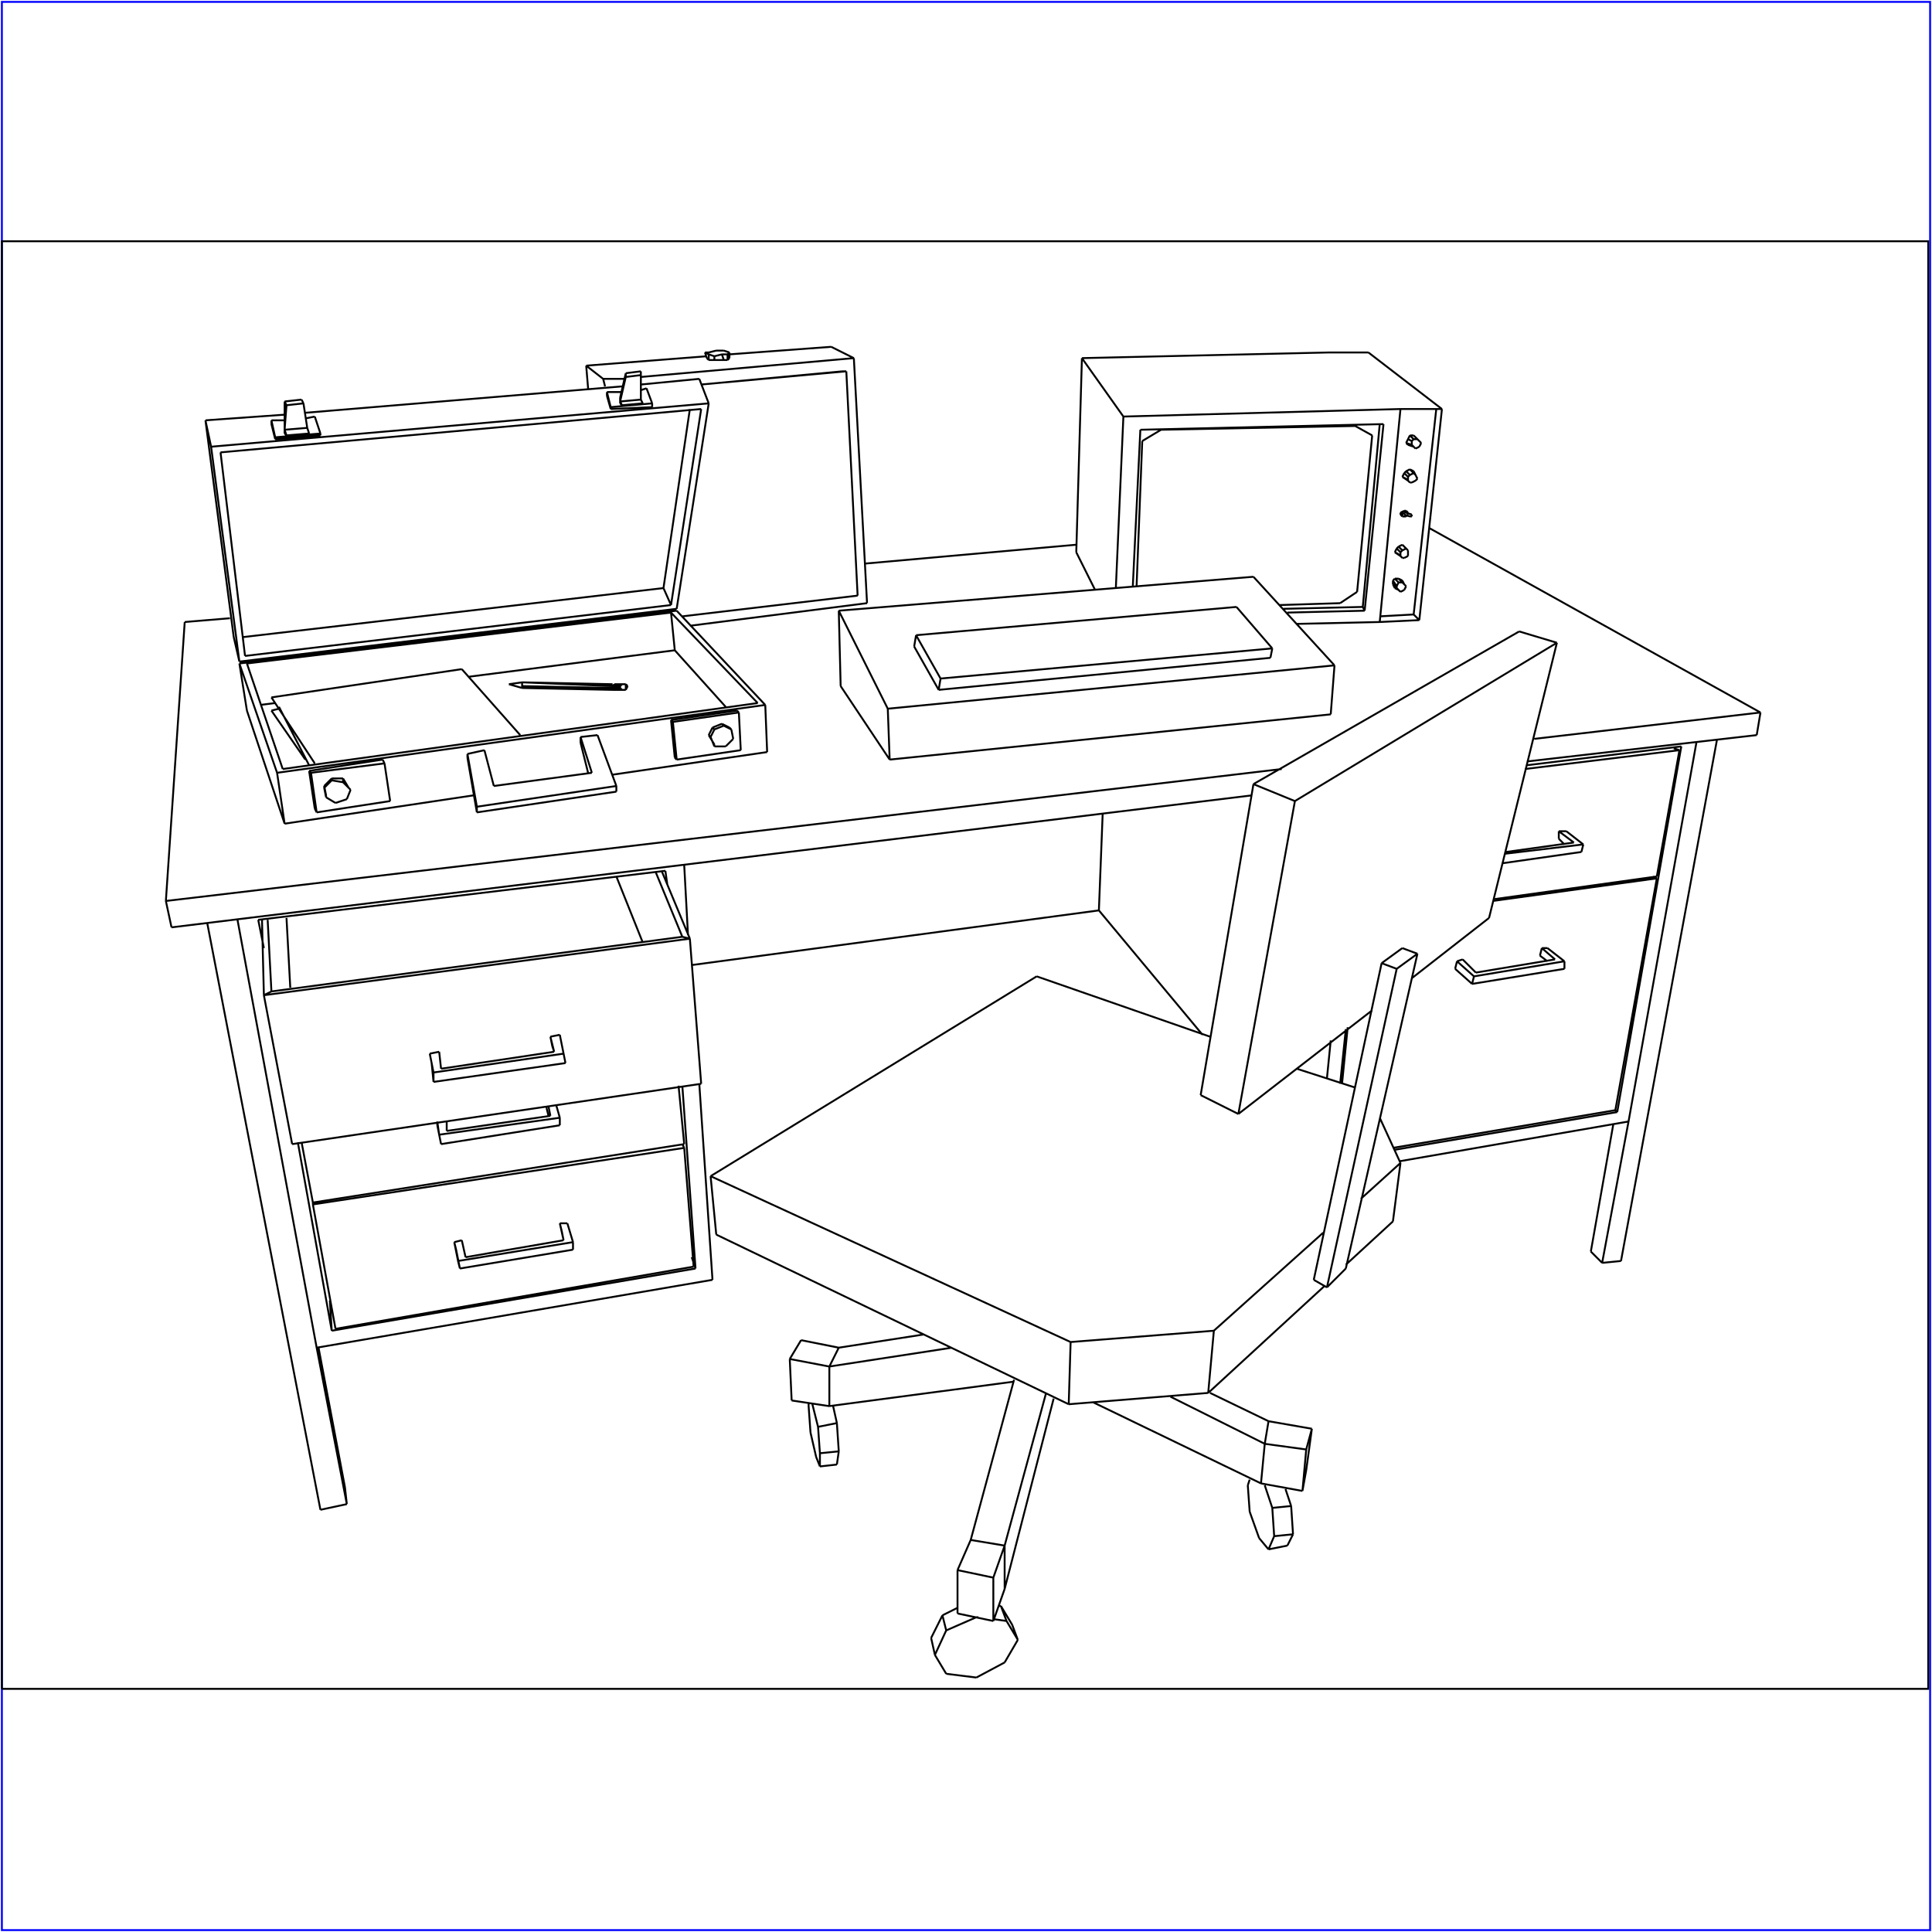 <?xml version="1.0" standalone="no"?>
<!DOCTYPE svg PUBLIC "-//W3C//DTD SVG 20010904//EN"
  "http://www.w3.org/TR/2001/REC-SVG-20010904/DTD/svg10.dtd">
<svg viewBox="0 0 1025 1025" xmlns="http://www.w3.org/2000/svg">
  <title>a SAILDART plot file</title>
  <desc>SAIL III display plot file</desc>
  <rect x="1" y="1" width="1023" height="1023" fill="none" stroke="blue" />
  <path fill="none" stroke="black" stroke-width="1" 
 d="
M 1 896 L 1023 896 L 1023 128 L 1 128 L 1 896
M 817 507 L 821 510
M 825 509 L 783 516
M 830 510 L 821 503
M 776 509 L 773 510
M 773 510 L 772 514
M 773 510 L 782 518
M 772 514 L 781 522
M 783 516 L 776 509
M 821 503 L 818 503
M 818 503 L 817 507
M 818 503 L 825 509
M 830 514 L 830 510
M 781 522 L 830 514
M 782 518 L 781 522
M 830 510 L 782 518
M 712 575 L 715 545
M 879 466 L 792 478
M 879 466 L 877 465
M 739 609 L 857 589
M 857 589 L 879 466
M 665 306 L 445 324
M 708 353 L 665 306
M 472 403 L 706 379
M 471 376 L 445 324
M 674 349 L 498 366
M 675 344 L 499 360
M 708 353 L 471 376
M 656 322 L 486 337
M 674 349 L 675 344
M 706 379 L 708 353
M 675 344 L 656 322
M 445 324 L 446 364
M 486 337 L 499 360
M 499 360 L 498 366
M 486 337 L 485 343
M 498 366 L 485 343
M 446 364 L 472 403
M 471 376 L 472 403
M 665 416 L 637 581
M 657 591 L 728 536
M 665 416 L 806 335
M 826 341 L 790 487
M 749 519 L 790 487
M 687 425 L 657 591
M 637 581 L 657 591
M 826 341 L 806 335
M 687 425 L 826 341
M 665 416 L 687 425
M 508 856 L 527 860
M 508 856 L 508 833
M 669 787 L 580 744
M 671 766 L 621 741
M 440 725 L 505 715
M 533 820 L 555 739
M 533 843 L 559 742
M 673 754 L 642 739
M 440 746 L 538 733
M 420 743 L 440 746
M 490 708 L 445 715
M 538 732 L 515 817
M 691 791 L 693 769
M 527 837 L 508 833
M 515 817 L 508 833
M 669 787 L 671 766
M 696 758 L 673 754
M 671 766 L 673 754
M 693 780 L 696 758
M 693 769 L 696 758
M 527 837 L 527 860
M 527 860 L 533 843
M 527 837 L 533 820
M 691 791 L 693 780
M 669 787 L 691 791
M 671 766 L 693 769
M 419 721 L 420 743
M 425 711 L 419 721
M 445 715 L 425 711
M 419 721 L 440 725
M 440 725 L 445 715
M 440 746 L 440 725
M 533 820 L 515 817
M 533 843 L 533 820
M 733 511 L 697 679
M 752 506 L 714 673
M 741 514 L 704 683
M 697 679 L 704 683
M 744 503 L 733 511
M 733 511 L 741 514
M 752 506 L 744 503
M 704 683 L 714 673
M 741 514 L 752 506
M 675 800 L 671 788
M 685 799 L 682 790
M 663 785 L 662 788
M 676 815 L 675 800
M 685 799 L 675 800
M 662 788 L 663 802
M 676 815 L 673 822
M 676 815 L 686 814
M 668 816 L 673 822
M 673 822 L 683 820
M 663 802 L 668 816
M 683 820 L 686 814
M 686 814 L 685 799
M 444 755 L 442 746
M 434 757 L 431 745
M 429 744 L 429 746
M 444 777 L 445 770
M 434 757 L 435 771
M 444 755 L 434 757
M 435 771 L 435 778
M 435 771 L 445 770
M 433 773 L 435 778
M 435 778 L 444 777
M 430 760 L 433 773
M 429 746 L 430 760
M 445 770 L 444 755
M 534 860 L 527 859
M 531 852 L 530 852
M 518 858 L 518 858
M 519 858 L 518 858
M 508 853 L 500 857
M 502 888 L 518 890
M 540 870 L 537 862
M 534 860 L 540 870
M 537 862 L 531 852
M 534 860 L 531 852
M 500 857 L 494 869
M 500 857 L 502 865
M 494 869 L 496 878
M 533 882 L 540 870
M 518 890 L 533 882
M 496 878 L 502 888
M 502 865 L 496 878
M 502 865 L 518 858
M 688 567 L 719 577
M 641 739 L 567 745
M 732 593 L 743 617
M 644 706 L 702 654
M 641 739 L 703 682
M 714 671 L 739 648
M 722 636 L 743 617
M 642 550 L 550 518
M 550 518 L 377 624
M 568 712 L 644 706
M 377 624 L 568 712
M 380 655 L 567 745
M 739 648 L 743 617
M 644 706 L 641 739
M 567 745 L 568 712
M 377 624 L 380 655
M 742 290 L 744 292
M 743 295 L 740 293
M 742 294 L 744 296
M 743 293 L 741 291
M 747 294 L 747 292
M 745 290 L 744 289
M 747 292 L 745 290
M 744 289 L 742 290
M 746 291 L 744 289
M 742 290 L 741 291
M 741 291 L 740 293
M 740 293 L 742 294
M 747 295 L 747 294
M 745 296 L 747 295
M 744 296 L 745 296
M 743 295 L 744 296
M 743 293 L 743 295
M 744 292 L 743 293
M 746 291 L 744 292
M 747 292 L 746 291
M 746 254 L 748 256
M 747 255 L 744 253
M 747 253 L 745 251
M 746 250 L 748 252
M 752 254 L 751 252
M 750 250 L 748 249
M 751 252 L 750 250
M 748 249 L 746 250
M 750 251 L 748 249
M 746 250 L 745 251
M 745 251 L 744 253
M 744 253 L 746 254
M 751 255 L 752 254
M 749 256 L 751 255
M 748 256 L 749 256
M 747 255 L 748 256
M 747 253 L 747 255
M 748 252 L 747 253
M 750 251 L 748 252
M 751 252 L 750 251
M 747 236 L 750 237
M 749 236 L 746 235
M 749 234 L 747 233
M 748 231 L 750 233
M 754 235 L 753 234
M 751 232 L 750 231
M 753 234 L 751 232
M 750 231 L 748 231
M 752 233 L 750 231
M 748 231 L 747 233
M 747 233 L 746 235
M 746 235 L 747 236
M 753 237 L 754 235
M 751 238 L 753 237
M 750 237 L 751 238
M 749 236 L 750 237
M 749 234 L 749 236
M 750 233 L 749 234
M 752 233 L 750 233
M 753 234 L 752 233
M 740 307 L 742 309
M 741 312 L 739 310
M 740 312 L 742 313
M 741 311 L 739 308
M 746 311 L 745 310
M 740 307 L 739 308
M 744 308 L 742 307
M 745 310 L 744 308
M 742 307 L 740 307
M 744 309 L 742 307
M 739 308 L 739 310
M 739 310 L 740 312
M 745 313 L 746 311
M 743 314 L 745 313
M 742 313 L 743 314
M 741 312 L 742 313
M 741 311 L 741 312
M 742 309 L 741 311
M 744 309 L 742 309
M 745 310 L 744 309
M 746 272 L 749 273
M 749 274 L 749 274
M 749 274 L 749 274
M 749 274 L 749 273
M 748 274 L 749 274
M 745 273 L 748 274
M 745 273 L 745 273
M 745 272 L 745 273
M 745 272 L 745 272
M 746 272 L 745 272
M 746 274 L 747 273
M 747 273 L 747 272
M 744 273 L 744 274
M 744 274 L 746 274
M 746 271 L 745 271
M 746 271 L 746 271
M 745 271 L 743 272
M 745 271 L 745 271
M 743 272 L 743 273
M 743 272 L 744 272
M 743 273 L 744 274
M 743 273 L 744 273
M 744 274 L 744 274
M 744 272 L 744 273
M 745 271 L 744 272
M 746 271 L 745 271
M 747 272 L 746 271
M 571 293 L 581 313
M 571 293 L 574 190
M 724 324 L 683 325
M 606 234 L 603 311
M 711 320 L 679 321
M 723 322 L 681 323
M 723 322 L 732 225
M 750 326 L 732 327
M 750 326 L 762 217
M 592 312 L 596 221
M 688 331 L 732 330
M 601 311 L 605 228
M 732 330 L 743 217
M 734 225 L 724 324
M 753 329 L 765 217
M 743 217 L 765 217
M 719 226 L 728 231
M 605 228 L 734 225
M 705 187 L 574 190
M 616 228 L 606 234
M 711 320 L 720 314
M 720 314 L 728 231
M 719 226 L 616 228
M 724 324 L 723 322
M 753 329 L 750 326
M 732 330 L 753 329
M 726 187 L 705 187
M 574 190 L 596 221
M 765 217 L 726 187
M 743 217 L 596 221
M 233 602 L 232 595
M 237 600 L 237 595
M 292 592 L 291 587
M 297 593 L 295 586
M 290 588 L 291 592
M 232 595 L 232 597
M 290 587 L 290 588
M 234 607 L 297 597
M 297 597 L 297 593
M 292 592 L 237 600
M 232 597 L 234 607
M 233 602 L 234 607
M 297 593 L 233 602
M 363 607 L 360 576
M 160 606 L 166 638
M 166 638 L 363 607
M 293 555 L 294 558
M 230 574 L 300 564
M 294 558 L 234 567
M 234 567 L 233 558
M 299 559 L 297 549
M 300 564 L 299 559
M 233 558 L 228 559
M 228 559 L 229 564
M 228 559 L 230 569
M 229 564 L 230 574
M 297 549 L 292 550
M 292 550 L 293 555
M 292 550 L 294 558
M 230 569 L 230 574
M 299 559 L 230 569
M 140 528 L 139 488
M 144 526 L 142 488
M 366 498 L 372 575
M 366 498 L 351 462
M 152 487 L 154 524
M 327 465 L 341 500
M 348 463 L 362 497
M 362 497 L 144 526
M 140 528 L 155 607
M 140 528 L 366 498
M 155 607 L 372 575
M 366 498 L 362 497
M 140 528 L 144 526
M 298 653 L 299 658
M 243 669 L 241 659
M 299 658 L 247 667
M 243 669 L 304 659
M 304 663 L 304 659
M 245 658 L 241 659
M 241 659 L 242 663
M 242 663 L 244 673
M 247 667 L 245 658
M 301 649 L 297 649
M 304 659 L 301 649
M 297 649 L 298 653
M 297 649 L 299 658
M 244 673 L 304 663
M 243 669 L 244 673
M 363 609 L 362 607
M 166 638 L 166 639
M 166 639 L 178 705
M 166 639 L 363 609
M 368 672 L 363 609
M 178 705 L 368 672
M 840 448 L 798 453
M 835 447 L 799 452
M 827 445 L 830 448
M 797 458 L 839 452
M 840 448 L 831 441
M 839 452 L 840 448
M 831 441 L 827 441
M 827 441 L 827 445
M 827 441 L 835 447
M 891 398 L 809 408
M 891 398 L 888 397
M 793 477 L 879 465
M 879 465 L 891 398
M 375 190 L 374 187
M 376 188 L 376 191
M 376 187 L 374 187
M 387 187 L 386 188
M 386 188 L 383 188
M 386 191 L 386 188
M 383 188 L 379 189
M 384 191 L 383 188
M 379 189 L 376 188
M 379 191 L 379 189
M 374 187 L 376 188
M 380 186 L 376 187
M 384 186 L 380 186
M 387 187 L 384 186
M 387 190 L 387 187
M 375 190 L 376 191
M 376 191 L 379 191
M 379 191 L 384 191
M 384 191 L 386 191
M 386 191 L 387 190
M 340 326 L 340 325
M 339 326 L 339 325
M 333 326 L 333 327
M 326 327 L 327 327
M 320 201 L 321 205
M 311 194 L 312 206
M 453 190 L 340 200
M 447 197 L 372 204
M 449 197 L 372 204
M 441 184 L 387 188
M 366 332 L 460 320
M 331 201 L 320 201
M 375 189 L 311 194
M 362 327 L 455 316
M 460 320 L 453 190
M 455 316 L 449 197
M 449 197 L 447 197
M 311 194 L 320 201
M 453 190 L 441 184
M 329 211 L 332 198
M 329 213 L 330 215
M 329 211 L 329 214
M 341 214 L 340 212
M 329 214 L 330 215
M 330 215 L 341 214
M 332 200 L 332 198
M 329 211 L 329 213
M 340 212 L 329 213
M 329 213 L 332 200
M 340 199 L 332 200
M 340 212 L 340 199
M 340 199 L 340 197
M 340 197 L 332 198
M 343 206 L 340 207
M 330 208 L 322 208
M 346 214 L 343 206
M 322 208 L 322 210
M 322 210 L 324 217
M 324 217 L 346 216
M 324 217 L 324 216
M 346 216 L 346 214
M 324 216 L 346 214
M 322 208 L 324 216
M 151 227 L 151 213
M 151 228 L 152 231
M 163 227 L 161 214
M 164 230 L 163 227
M 151 227 L 151 230
M 151 230 L 152 231
M 152 231 L 164 230
M 152 215 L 151 213
M 151 227 L 151 228
M 163 227 L 151 228
M 151 228 L 152 215
M 161 214 L 152 215
M 161 214 L 160 212
M 160 212 L 151 213
M 167 221 L 162 222
M 151 223 L 144 223
M 170 230 L 167 221
M 144 223 L 144 225
M 170 231 L 170 230
M 144 225 L 146 233
M 146 233 L 170 231
M 146 233 L 146 232
M 146 232 L 170 230
M 144 223 L 146 232
M 124 338 L 109 223
M 330 205 L 162 219
M 371 201 L 340 204
M 352 312 L 129 338
M 352 312 L 366 217
M 151 220 L 109 223
M 127 351 L 359 323
M 376 214 L 371 201
M 117 240 L 372 217
M 376 214 L 112 237
M 130 348 L 117 240
M 356 321 L 352 312
M 356 321 L 372 217
M 130 348 L 356 321
M 109 223 L 112 237
M 124 338 L 127 351
M 127 351 L 112 237
M 359 323 L 376 214
M 329 365 L 330 366
M 330 366 L 330 366
M 330 363 L 332 363
M 277 365 L 325 366
M 277 364 L 325 365
M 277 362 L 325 364
M 325 364 L 326 363
M 325 363 L 277 362
M 330 363 L 330 363
M 330 366 L 332 366
M 329 365 L 329 364
M 329 364 L 330 363
M 325 365 L 325 366
M 277 362 L 270 363
M 270 363 L 277 365
M 332 366 L 332 366
M 332 365 L 332 366
M 332 365 L 332 364
M 332 364 L 332 363
M 333 364 L 332 363
M 332 366 L 333 364
M 325 364 L 325 365
M 325 365 L 329 365
M 329 364 L 325 364
M 330 363 L 326 363
M 325 366 L 330 366
M 277 362 L 277 362
M 277 362 L 277 364
M 277 364 L 277 365
M 385 396 L 389 392
M 376 390 L 379 395
M 379 395 L 379 396
M 387 386 L 383 384
M 388 387 L 387 386
M 383 384 L 378 386
M 383 384 L 384 385
M 378 386 L 376 390
M 379 387 L 378 386
M 376 390 L 377 391
M 379 387 L 377 391
M 384 385 L 379 387
M 388 387 L 384 385
M 389 392 L 388 387
M 379 396 L 385 396
M 377 391 L 379 396
M 359 403 L 393 398
M 392 378 L 357 383
M 391 377 L 356 382
M 392 378 L 391 377
M 356 382 L 358 402
M 357 383 L 356 382
M 358 402 L 359 403
M 357 383 L 359 403
M 393 398 L 392 378
M 178 426 L 184 424
M 173 423 L 178 426
M 185 418 L 182 413
M 182 413 L 176 413
M 182 415 L 182 413
M 176 413 L 172 417
M 176 413 L 176 414
M 172 417 L 173 422
M 172 417 L 172 418
M 173 422 L 173 423
M 186 419 L 185 418
M 184 424 L 186 419
M 172 418 L 173 423
M 176 414 L 172 418
M 182 415 L 176 414
M 186 419 L 182 415
M 168 431 L 207 425
M 204 405 L 165 410
M 203 403 L 164 409
M 165 410 L 168 431
M 207 425 L 204 405
M 164 409 L 167 429
M 164 409 L 165 410
M 167 429 L 168 431
M 204 405 L 203 403
M 317 390 L 327 417
M 308 394 L 312 410
M 262 417 L 257 398
M 253 428 L 327 417
M 253 428 L 248 400
M 314 410 L 308 391
M 248 402 L 253 431
M 314 410 L 262 417
M 308 391 L 308 394
M 317 390 L 308 391
M 253 428 L 253 431
M 257 398 L 248 400
M 248 400 L 248 402
M 327 420 L 327 417
M 253 431 L 327 420
M 167 405 L 144 370
M 276 390 L 245 355
M 245 355 L 144 370
M 164 406 L 148 375
M 144 377 L 162 403
M 148 376 L 144 377
M 358 345 L 249 359
M 151 437 L 251 422
M 127 352 L 359 324
M 359 324 L 406 374
M 358 345 L 385 375
M 146 373 L 138 374
M 325 411 L 407 399
M 402 373 L 150 408
M 406 374 L 147 410
M 150 408 L 131 352
M 127 352 L 147 410
M 358 345 L 356 325
M 356 325 L 131 352
M 402 373 L 356 325
M 131 377 L 151 437
M 127 352 L 131 377
M 147 410 L 151 437
M 407 399 L 406 374
M 176 706 L 175 690
M 369 673 L 367 667
M 176 706 L 158 606
M 353 462 L 137 488
M 378 679 L 371 575
M 353 462 L 354 469
M 365 496 L 363 459
M 168 715 L 126 488
M 571 289 L 459 299
M 858 590 L 740 610
M 858 590 L 857 589
M 583 483 L 638 549
M 91 492 L 664 422
M 704 572 L 706 552
M 711 575 L 714 546
M 814 392 L 934 378
M 864 595 L 900 394
M 583 483 L 585 432
M 860 669 L 911 392
M 934 378 L 758 280
M 864 595 L 743 616
M 183 789 L 169 715
M 362 576 L 369 673
M 140 503 L 137 488
M 367 512 L 583 483
M 110 490 L 170 801
M 122 328 L 98 330
M 680 408 L 88 478
M 856 596 L 844 664
M 810 406 L 892 396
M 810 404 L 932 390
M 168 715 L 184 798
M 176 706 L 369 673
M 892 396 L 858 590
M 844 664 L 850 670
M 850 670 L 860 669
M 864 595 L 850 670
M 170 801 L 184 798
M 184 798 L 183 789
M 168 715 L 378 679
M 98 330 L 88 478
M 932 390 L 934 378
M 88 478 L 91 492
" />
</svg>

